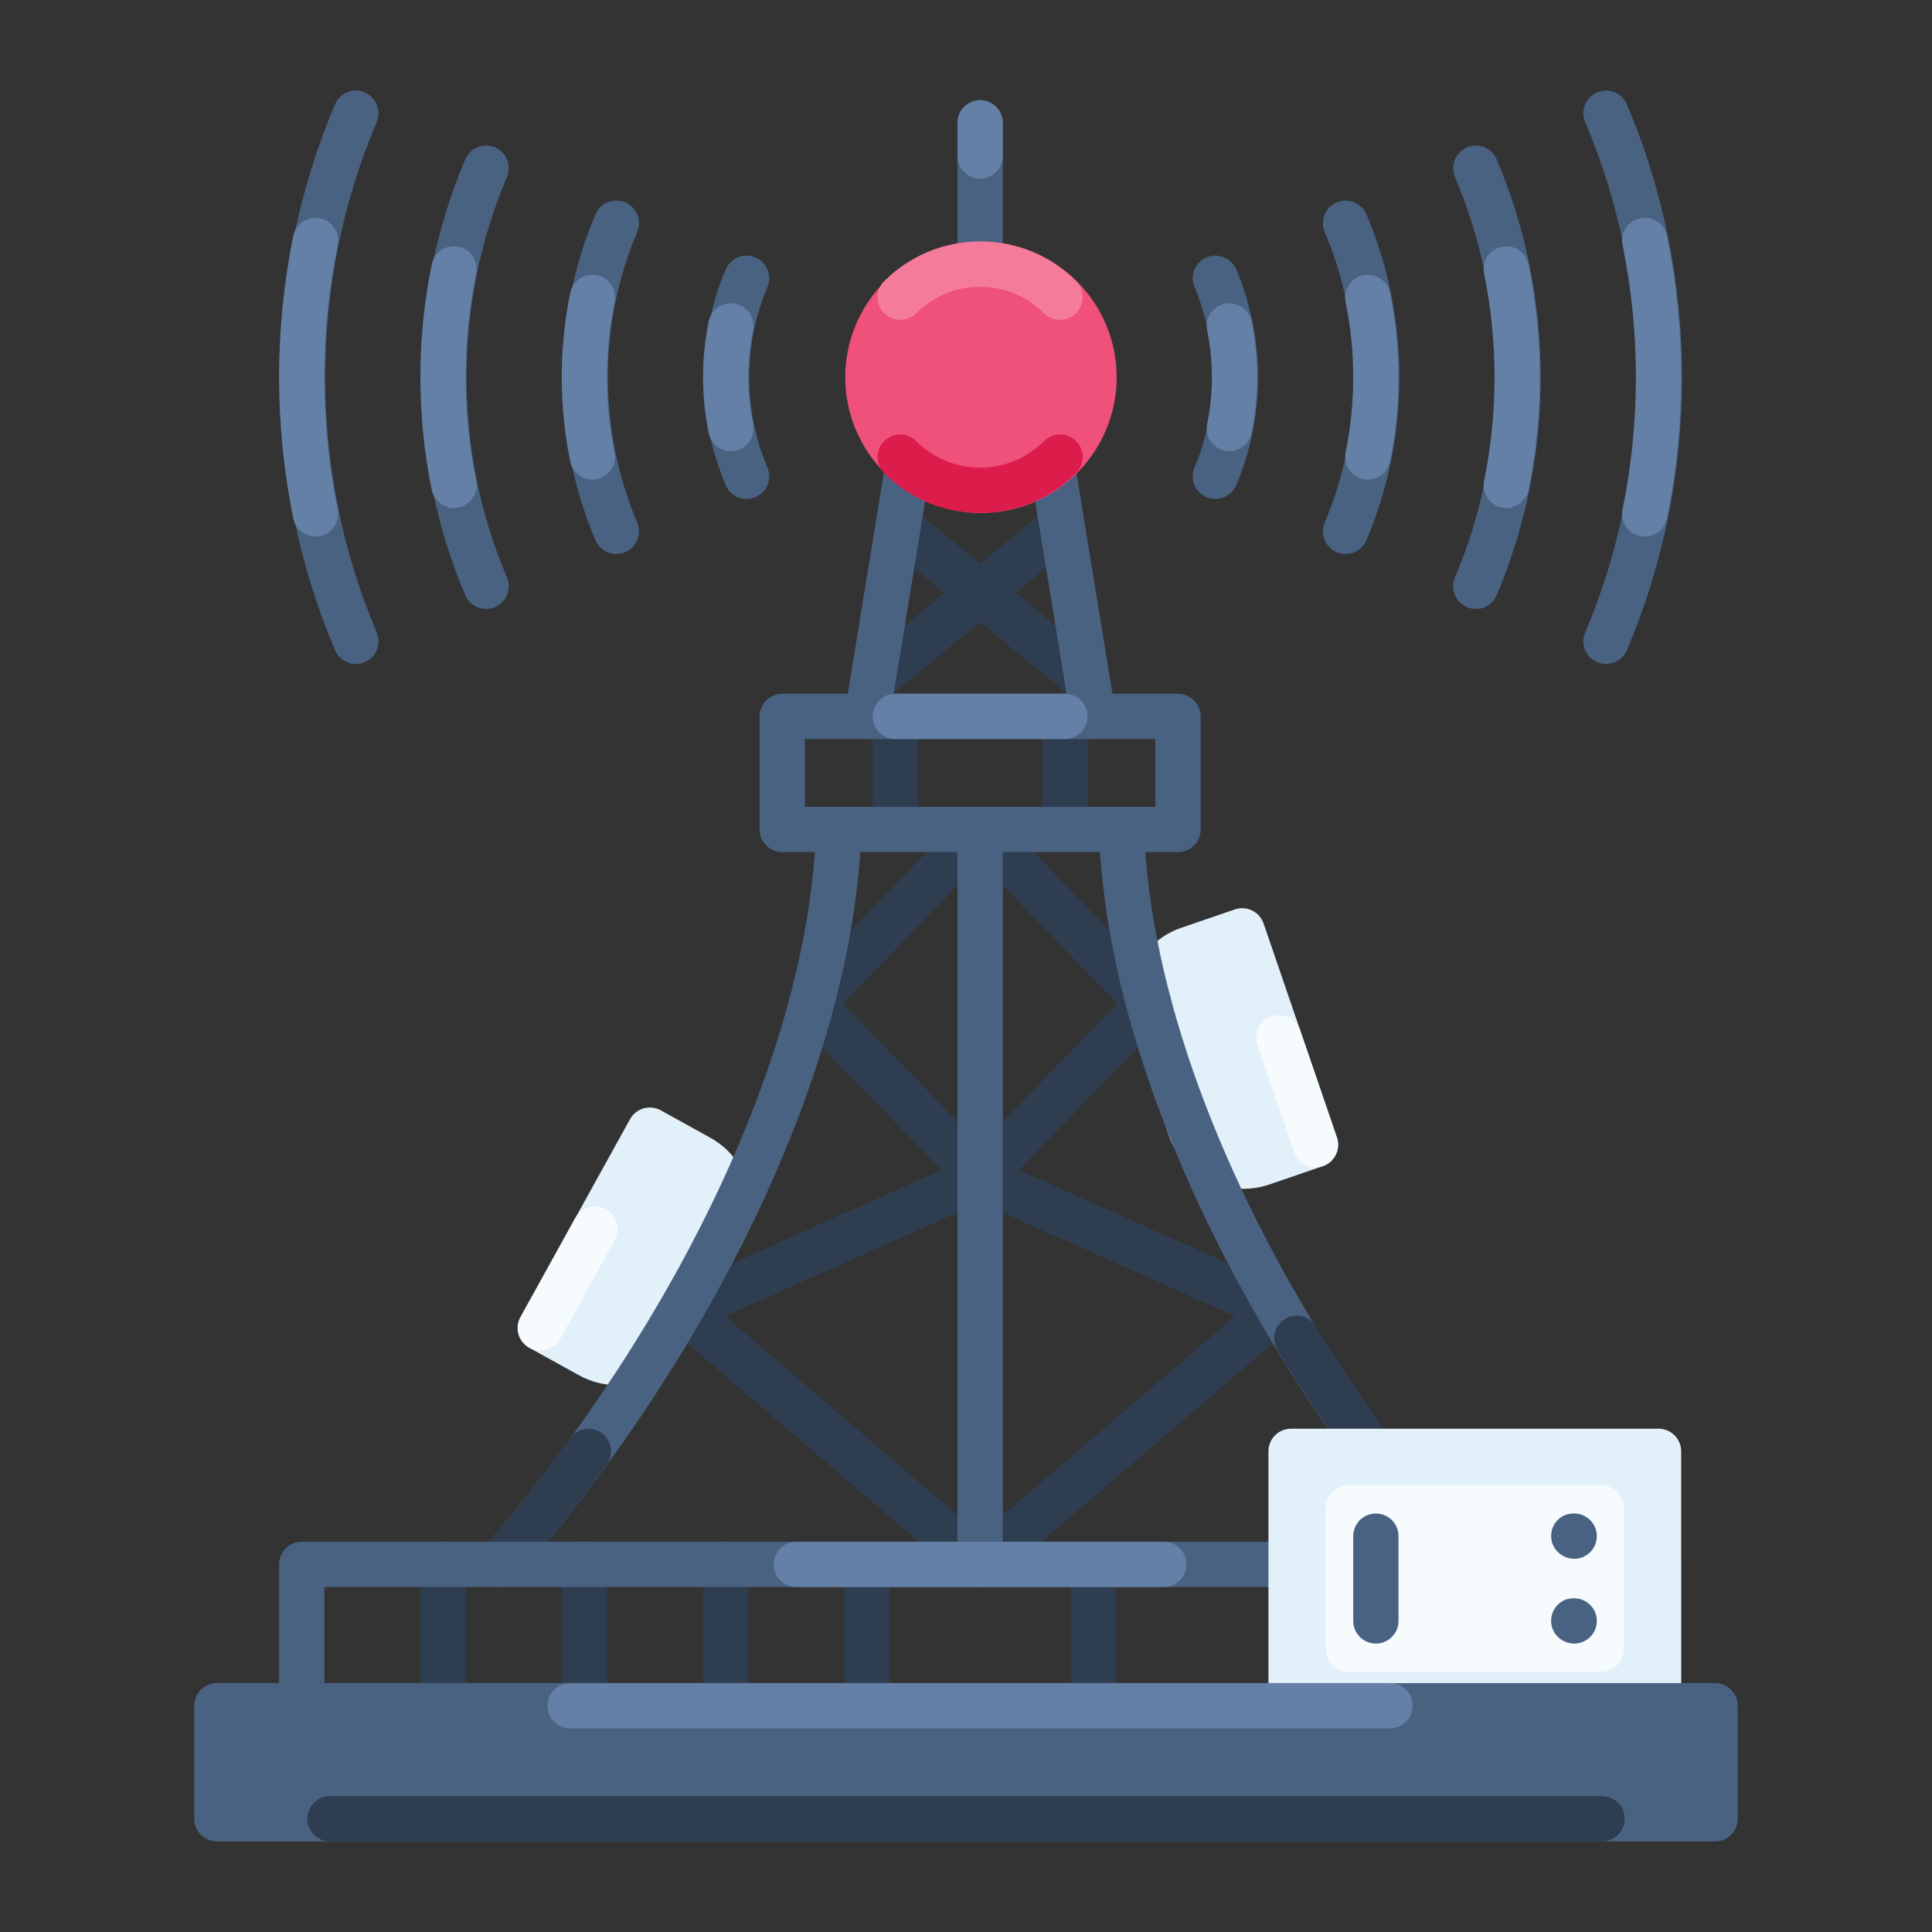 <svg xmlns="http://www.w3.org/2000/svg" id="_12_-_Antenna" data-name="12 - Antenna" viewBox="0 0 128 128"><rect x="0" y="0" width="128" height="128" fill="#333333" stroke="none"/><defs><style>      .cls-1 {        fill: #f6fbfe;      }      .cls-2 {        fill: #f0517a;      }      .cls-3 {        fill: #f47c9a;      }      .cls-4, .cls-5 {        fill: #e2f0fa;      }      .cls-6 {        fill: #6480a6;      }      .cls-7 {        fill: #dc1c4b;      }      .cls-8 {        fill: #4a6282;      }      .cls-9 {        fill: #2e3d50;      }      .cls-5 {        fill-rule: evenodd;      }    </style></defs><g id="layer1"><g id="g75131"><g id="path20307"><path class="cls-9" d="M72.045,46.622c-.335,0-.672-.111-.951-.341l-12.54-10.3c-.64-.526-.733-1.471-.207-2.111,.525-.641,1.471-.734,2.111-.207l12.539,10.3c.64,.526,.733,1.471,.207,2.111-.296,.361-.727,.548-1.16,.548Z"></path></g><g id="path20309"><path class="cls-9" d="M57.828,46.622c-.434,0-.863-.187-1.16-.548-.526-.641-.433-1.585,.207-2.111l12.539-10.3c.641-.527,1.585-.434,2.111,.207,.526,.641,.433,1.585-.207,2.111l-12.539,10.3c-.279,.229-.616,.341-.951,.341Z"></path></g><g id="path20372"><path class="cls-5" d="M78.754,62.884l3.543-1.214,4.856,14.173-3.543,1.214c-1.957,.671-4.087-.372-4.757-2.329l-2.428-7.087c-.671-1.957,.372-4.087,2.329-4.757Z"></path><path class="cls-4" d="M82.401,78.76c-2.181,0-4.222-1.37-4.967-3.545l-2.428-7.087c-.454-1.326-.365-2.749,.251-4.007,.616-1.259,1.686-2.202,3.011-2.655l3.543-1.215c.376-.128,.788-.102,1.146,.071,.357,.176,.63,.485,.759,.861l4.856,14.173c.269,.784-.149,1.637-.933,1.905l-3.543,1.215c-.561,.192-1.133,.283-1.695,.283Zm-1.037-15.185l-2.124,.729h0c-.567,.194-1.025,.598-1.289,1.137-.264,.538-.302,1.148-.107,1.715l2.428,7.087c.401,1.171,1.681,1.797,2.852,1.396l2.124-.728-3.884-11.335Zm-2.611-.69h0Z"></path></g><g id="path20374"><path class="cls-5" d="M46.329,76.687l-3.278-1.813-7.252,13.11,3.278,1.813c1.81,1.001,4.089,.345,5.09-1.465l3.626-6.555c1.001-1.81,.345-4.089-1.465-5.09Z"></path><path class="cls-4" d="M40.883,91.768c-.877,0-1.744-.222-2.532-.658l-3.277-1.812c-.348-.192-.605-.516-.715-.897-.11-.383-.064-.793,.129-1.141l7.252-13.11c.192-.349,.516-.605,.898-.716,.382-.109,.793-.064,1.141,.129l3.278,1.814c1.226,.678,2.115,1.793,2.502,3.139,.387,1.347,.227,2.764-.451,3.989l-3.626,6.556c-.678,1.226-1.793,2.114-3.139,2.502-.481,.139-.971,.207-1.458,.207Zm-3.044-4.37l1.965,1.087c.525,.291,1.132,.359,1.708,.193,.576-.166,1.053-.547,1.344-1.071l3.626-6.556c.291-.524,.359-1.131,.193-1.707-.166-.576-.546-1.054-1.071-1.344h0l-1.965-1.087-5.799,10.484Z"></path></g><g id="path20330"><path class="cls-9" d="M64.936,105.146c-.346,0-.693-.119-.976-.361l-19.658-16.854c-.629-.539-.701-1.486-.162-2.115,.539-.629,1.486-.7,2.115-.162l19.658,16.854c.629,.539,.701,1.486,.162,2.115-.296,.346-.717,.523-1.139,.523Z"></path></g><g id="path20332"><path class="cls-9" d="M45.279,88.291c-.574,0-1.122-.331-1.371-.889-.338-.757,.002-1.644,.758-1.981l19.658-8.772c.757-.334,1.644,.003,1.981,.759,.338,.757-.002,1.644-.758,1.981l-19.658,8.772c-.199,.088-.406,.13-.61,.13Z"></path></g><g id="path20334"><path class="cls-9" d="M64.936,79.519c-.392,0-.783-.152-1.078-.456l-11.168-11.532c-.563-.582-.563-1.506,0-2.088l11.168-11.532c.577-.595,1.528-.608,2.121-.033,.595,.576,.61,1.525,.034,2.121l-10.158,10.488,10.158,10.488c.576,.596,.561,1.545-.034,2.121-.291,.282-.667,.423-1.043,.423Z"></path></g><g id="path20344"><path class="cls-9" d="M64.937,105.146c-.422,0-.843-.178-1.139-.523-.539-.629-.467-1.576,.162-2.115l19.658-16.854c.629-.538,1.577-.467,2.115,.162,.539,.629,.467,1.576-.162,2.115l-19.658,16.854c-.283,.242-.63,.361-.976,.361Z"></path></g><g id="path20346"><path class="cls-9" d="M84.594,88.291c-.204,0-.412-.042-.61-.13l-19.658-8.772c-.756-.338-1.096-1.225-.758-1.981,.337-.756,1.224-1.093,1.981-.759l19.658,8.772c.756,.338,1.096,1.225,.758,1.981-.249,.558-.796,.889-1.371,.889Z"></path></g><g id="path20348"><path class="cls-9" d="M64.936,79.519c-.376,0-.752-.141-1.043-.423-.595-.576-.61-1.525-.034-2.121l10.158-10.488-10.158-10.488c-.576-.596-.561-1.545,.034-2.121,.594-.577,1.543-.562,2.121,.033l11.168,11.532c.563,.582,.563,1.506,0,2.088l-11.168,11.532c-.294,.304-.686,.456-1.078,.456Z"></path></g><g id="path20317"><path class="cls-8" d="M33.099,105.145c-.346,0-.693-.119-.976-.361-.629-.539-.702-1.486-.163-2.115,13.348-15.57,21.614-33.428,22.113-47.766,.029-.828,.717-1.485,1.551-1.447,.828,.028,1.476,.724,1.447,1.551-.521,14.997-9.057,33.544-22.833,49.615-.296,.346-.717,.523-1.139,.523Z"></path></g><g id="path20303"><path class="cls-9" d="M59.318,56.454c-.829,0-1.5-.672-1.5-1.5v-7.491c0-.828,.671-1.5,1.5-1.5s1.5,.672,1.5,1.5v7.491c0,.828-.671,1.5-1.5,1.5Z"></path></g><g id="path43816"><path class="cls-8" d="M96.774,105.145c-.422,0-.843-.178-1.139-.523-13.776-16.071-22.312-34.618-22.834-49.615-.029-.827,.619-1.523,1.447-1.551,.83-.043,1.522,.619,1.551,1.447,.499,14.339,8.766,32.195,22.113,47.766,.539,.629,.466,1.576-.163,2.115-.283,.242-.63,.361-.976,.361Z"></path></g><g id="path20297"><path class="cls-8" d="M64.936,18.999c-.829,0-1.5-.672-1.5-1.5V8.136c0-.828,.671-1.5,1.5-1.5s1.5,.672,1.5,1.5v9.363c0,.828-.671,1.5-1.5,1.5Z"></path></g><g id="path20299"><path class="cls-8" d="M57.447,48.963c-.081,0-.162-.006-.243-.02-.818-.134-1.373-.904-1.239-1.722l2.722-16.695c.133-.818,.908-1.378,1.722-1.239,.818,.134,1.373,.904,1.239,1.722l-2.722,16.695c-.12,.736-.756,1.259-1.479,1.259Zm14.979,0c-.722,0-1.358-.523-1.479-1.259l-2.723-16.695c-.133-.817,.421-1.588,1.239-1.722,.814-.136,1.588,.421,1.722,1.239l2.723,16.695c.133,.817-.421,1.588-1.239,1.722-.082,.014-.163,.02-.243,.02Z"></path></g><g id="path20305"><path class="cls-9" d="M70.555,56.454c-.829,0-1.5-.672-1.5-1.5v-7.491c0-.828,.671-1.5,1.5-1.5s1.5,.672,1.5,1.5v7.491c0,.828-.671,1.5-1.5,1.5Z"></path></g><g id="rect20301"><path class="cls-8" d="M78.046,56.454h-26.219c-.829,0-1.5-.672-1.5-1.5v-7.491c0-.828,.671-1.5,1.5-1.5h26.219c.829,0,1.5,.672,1.5,1.5v7.491c0,.828-.671,1.5-1.5,1.5Zm-24.719-3h23.219v-4.491h-23.219v4.491Z"></path></g><g id="path20311"><path class="cls-8" d="M64.936,105.146c-.829,0-1.5-.672-1.5-1.5V54.954c0-.828,.671-1.5,1.5-1.5s1.5,.672,1.5,1.5v48.691c0,.828-.671,1.5-1.5,1.5Z"></path></g><g id="path20321"><path class="cls-9" d="M29.354,114.509c-.829,0-1.5-.672-1.5-1.5v-9.363c0-.828,.671-1.5,1.5-1.5s1.5,.672,1.5,1.5v9.363c0,.828-.671,1.5-1.5,1.5Z"></path></g><g id="path20323"><path class="cls-9" d="M38.717,114.509c-.829,0-1.5-.672-1.5-1.5v-9.363c0-.828,.671-1.5,1.5-1.5s1.5,.672,1.5,1.5v9.363c0,.828-.671,1.5-1.5,1.5Z"></path></g><g id="path20325"><path class="cls-9" d="M48.082,114.509c-.829,0-1.5-.672-1.5-1.5v-9.363c0-.828,.671-1.5,1.5-1.5s1.5,.672,1.5,1.5v9.363c0,.828-.671,1.5-1.5,1.5Z"></path></g><g id="path20328"><path class="cls-9" d="M57.445,114.509c-.829,0-1.5-.672-1.5-1.5v-9.363c0-.828,.671-1.5,1.5-1.5s1.5,.672,1.5,1.5v9.363c0,.828-.671,1.5-1.5,1.5Z"></path></g><g id="path20342"><path class="cls-9" d="M72.428,114.509c-.829,0-1.5-.672-1.5-1.5v-9.363c0-.828,.671-1.5,1.5-1.5s1.5,.672,1.5,1.5v9.363c0,.828-.671,1.5-1.5,1.5Z"></path></g><g id="circle6374"><path class="cls-8" d="M80.521,33.056c-.195,0-.393-.038-.584-.118-.763-.323-1.12-1.203-.797-1.966,.8-1.893,1.206-3.903,1.206-5.977s-.406-4.084-1.206-5.976c-.322-.763,.035-1.643,.798-1.966,.762-.32,1.643,.034,1.966,.798,.957,2.265,1.442,4.668,1.442,7.145s-.485,4.881-1.443,7.145c-.242,.572-.797,.916-1.382,.916Zm-31.06,0c-.584,0-1.14-.344-1.382-.916-.958-2.264-1.443-4.667-1.443-7.145s.485-4.881,1.443-7.145c.322-.764,1.204-1.118,1.966-.798,.763,.323,1.12,1.203,.797,1.966-.8,1.892-1.206,3.903-1.206,5.976s.406,4.084,1.206,5.977c.323,.763-.034,1.643-.797,1.966-.191,.08-.389,.118-.584,.118Z"></path></g><g id="circle6376"><path class="cls-8" d="M89.149,36.7c-.195,0-.393-.038-.584-.118-.763-.323-1.12-1.203-.797-1.966,1.289-3.047,1.942-6.284,1.942-9.621s-.653-6.574-1.942-9.621c-.323-.763,.034-1.643,.797-1.966,.763-.32,1.644,.034,1.966,.798,1.446,3.418,2.179,7.049,2.179,10.789s-.733,7.371-2.179,10.789c-.242,.572-.797,.916-1.382,.916Zm-48.316,0c-.585,0-1.14-.344-1.382-.916-1.446-3.418-2.179-7.048-2.179-10.789s.733-7.371,2.179-10.789c.322-.764,1.202-1.118,1.966-.798,.763,.323,1.12,1.203,.797,1.966-1.288,3.047-1.941,6.283-1.941,9.621s.653,6.574,1.941,9.621c.323,.763-.034,1.643-.797,1.966-.191,.08-.389,.118-.584,.118Z"></path></g><g id="circle6378"><path class="cls-8" d="M97.777,40.345c-.195,0-.393-.038-.584-.118-.763-.323-1.12-1.203-.797-1.966,1.777-4.201,2.678-8.664,2.678-13.266s-.901-9.065-2.678-13.267c-.323-.763,.034-1.643,.797-1.966,.764-.321,1.643,.035,1.966,.798,1.934,4.572,2.915,9.429,2.915,14.435s-.981,9.861-2.915,14.434c-.242,.572-.797,.916-1.382,.916Zm-65.572,0c-.584,0-1.14-.344-1.382-.916-1.934-4.572-2.915-9.428-2.915-14.434s.981-9.862,2.915-14.435c.322-.764,1.204-1.117,1.966-.798,.763,.323,1.12,1.203,.797,1.966-1.777,4.201-2.678,8.664-2.678,13.267s.901,9.064,2.678,13.266c.323,.763-.034,1.643-.797,1.966-.191,.08-.389,.118-.584,.118Z"></path></g><g id="circle6380"><path class="cls-8" d="M106.405,43.99c-.195,0-.393-.038-.584-.118-.763-.323-1.12-1.203-.797-1.966,2.265-5.356,3.414-11.046,3.414-16.911s-1.148-11.556-3.414-16.911c-.323-.763,.034-1.643,.797-1.966,.763-.321,1.644,.035,1.966,.798,2.422,5.727,3.651,11.81,3.651,18.079s-1.228,12.352-3.651,18.079c-.242,.572-.797,.916-1.382,.916Zm-82.828,0c-.584,0-1.14-.344-1.382-.916-2.423-5.727-3.651-11.81-3.651-18.079s1.229-12.352,3.651-18.079c.322-.763,1.203-1.118,1.966-.798,.763,.323,1.12,1.203,.797,1.966-2.265,5.356-3.414,11.045-3.414,16.911s1.149,11.555,3.414,16.911c.323,.763-.034,1.642-.797,1.966-.191,.08-.389,.118-.584,.118Z"></path></g><g id="path3054"><circle class="cls-2" cx="64.991" cy="24.995" r="7.491"></circle><path class="cls-2" d="M64.991,33.986c-4.958,0-8.991-4.033-8.991-8.991s4.033-8.991,8.991-8.991,8.991,4.033,8.991,8.991-4.033,8.991-8.991,8.991Zm0-14.982c-3.304,0-5.991,2.688-5.991,5.991s2.688,5.991,5.991,5.991,5.991-2.688,5.991-5.991-2.688-5.991-5.991-5.991Z"></path></g><g id="path26314"><path class="cls-7" d="M64.935,33.98c-2.401,0-4.659-.936-6.357-2.634-.586-.586-.586-1.535,0-2.121s1.535-.586,2.121,0c1.132,1.132,2.636,1.755,4.236,1.755s3.105-.623,4.236-1.755c.586-.586,1.535-.586,2.121,0,.586,.586,.586,1.535,0,2.121-1.698,1.698-3.956,2.634-6.357,2.634Z"></path></g><g id="circle21185"><path class="cls-3" d="M70.231,21.192c-.384,0-.767-.146-1.061-.439-1.131-1.131-2.636-1.754-4.236-1.754s-3.105,.623-4.236,1.754c-.586,.586-1.535,.586-2.121,0s-.586-1.535,0-2.121c1.698-1.698,3.956-2.633,6.357-2.633s4.66,.935,6.357,2.633c.586,.586,.586,1.535,0,2.121-.293,.293-.677,.439-1.061,.439Z"></path></g><g id="path35771"><path class="cls-6" d="M81.449,29.887c-.1,0-.201-.01-.302-.03-.812-.166-1.335-.959-1.169-1.77,.207-1.011,.312-2.053,.312-3.097s-.105-2.085-.312-3.096c-.166-.812,.357-1.605,1.169-1.771,.811-.162,1.604,.358,1.77,1.169,.247,1.208,.373,2.451,.373,3.697s-.126,2.489-.373,3.698c-.145,.71-.77,1.199-1.468,1.199Zm-33.028,0c-.698,0-1.323-.489-1.468-1.199-.247-1.209-.373-2.453-.373-3.698s.126-2.489,.373-3.697c.166-.812,.955-1.334,1.771-1.169,.811,.166,1.335,.959,1.169,1.771-.207,1.011-.312,2.052-.312,3.096s.105,2.086,.312,3.097c.166,.812-.357,1.605-1.169,1.77-.102,.021-.203,.03-.302,.03Z"></path></g><g id="path35773"><path class="cls-6" d="M90.622,31.773c-.1,0-.201-.01-.302-.03-.811-.166-1.335-.959-1.169-1.77,.333-1.627,.502-3.304,.502-4.983s-.169-3.356-.502-4.983c-.166-.812,.357-1.605,1.169-1.771,.816-.162,1.605,.357,1.771,1.169,.374,1.824,.563,3.704,.563,5.585s-.189,3.761-.563,5.585c-.146,.71-.771,1.199-1.468,1.199Zm-51.376,0c-.698,0-1.323-.489-1.468-1.199-.373-1.826-.562-3.705-.562-5.585s.19-3.759,.562-5.585c.166-.811,.955-1.334,1.77-1.169,.812,.166,1.335,.959,1.169,1.771-.333,1.628-.502,3.305-.502,4.983s.169,3.355,.502,4.983c.166,.811-.357,1.604-1.169,1.77-.101,.021-.203,.03-.302,.03Z"></path></g><g id="path35775"><path class="cls-6" d="M99.796,33.66c-.1,0-.201-.01-.302-.03-.812-.166-1.335-.959-1.169-1.77,.46-2.245,.693-4.557,.693-6.87s-.233-4.625-.693-6.87c-.166-.811,.357-1.604,1.169-1.77,.815-.163,1.604,.358,1.77,1.169,.5,2.443,.753,4.957,.753,7.472s-.253,5.028-.753,7.472c-.145,.71-.77,1.199-1.468,1.199Zm-69.723,0c-.698,0-1.323-.489-1.468-1.199-.5-2.443-.753-4.957-.753-7.472s.253-5.028,.753-7.472c.166-.811,.955-1.335,1.771-1.169,.811,.166,1.335,.959,1.169,1.77-.46,2.245-.693,4.557-.693,6.87s.233,4.625,.693,6.87c.166,.811-.357,1.604-1.169,1.77-.102,.021-.203,.03-.302,.03Z"></path></g><g id="path35777"><path class="cls-6" d="M108.97,35.548c-.1,0-.201-.01-.302-.03-.811-.166-1.335-.959-1.169-1.771,.586-2.862,.883-5.809,.883-8.758s-.297-5.895-.883-8.757c-.166-.811,.358-1.604,1.169-1.77,.815-.165,1.605,.357,1.771,1.169,.626,3.06,.943,6.209,.943,9.358s-.317,6.3-.943,9.359c-.146,.71-.771,1.199-1.468,1.199Zm-88.07,0c-.698,0-1.323-.489-1.468-1.199-.626-3.06-.943-6.209-.943-9.359s.317-6.299,.943-9.358c.166-.812,.955-1.337,1.77-1.169,.812,.166,1.335,.959,1.169,1.77-.586,2.862-.883,5.809-.883,8.757s.297,5.895,.883,8.758c.166,.812-.357,1.605-1.169,1.771-.102,.02-.203,.03-.302,.03Z"></path></g><g id="rect44599"><path class="cls-6" d="M70.553,48.962h-11.236c-.829,0-1.5-.672-1.5-1.5s.671-1.5,1.5-1.5h11.236c.829,0,1.5,.672,1.5,1.5s-.671,1.5-1.5,1.5Z"></path></g><g id="path52989"><path class="cls-9" d="M33.099,105.145c-.346,0-.693-.119-.976-.361-.629-.539-.701-1.486-.162-2.115,2.007-2.341,3.962-4.826,5.809-7.387,.484-.671,1.422-.822,2.094-.339,.671,.485,.823,1.423,.338,2.095-1.896,2.628-3.903,5.18-5.964,7.584-.296,.346-.717,.523-1.139,.523Z"></path></g><g id="path55757"><path class="cls-9" d="M96.774,105.145c-.422,0-.843-.178-1.139-.523-4.064-4.741-7.765-9.847-11.001-15.177-.43-.708-.204-1.631,.504-2.06,.709-.428,1.631-.203,2.061,.504,3.107,5.117,6.812,10.229,10.714,14.78,.539,.629,.466,1.576-.163,2.115-.283,.242-.63,.361-.976,.361Z"></path></g><g id="path29244"><path class="cls-8" d="M109.883,114.509H19.99c-.829,0-1.5-.672-1.5-1.5v-9.363c0-.828,.671-1.5,1.5-1.5H109.883c.829,0,1.5,.672,1.5,1.5v9.363c0,.828-.671,1.5-1.5,1.5Zm-88.394-3H108.383v-6.363H21.49v6.363Z"></path></g><g id="rect20352"><rect class="cls-4" x="85.537" y="96.154" width="24.346" height="16.855"></rect><path class="cls-4" d="M109.883,114.509h-24.346c-.829,0-1.5-.672-1.5-1.5v-16.854c0-.828,.671-1.5,1.5-1.5h24.346c.829,0,1.5,.672,1.5,1.5v16.854c0,.828-.671,1.5-1.5,1.5Zm-22.846-3h21.346v-13.854h-21.346v13.854Z"></path></g><g id="rect20350"><rect class="cls-8" x="14.371" y="113.009" width="99.258" height="7.491"></rect><path class="cls-8" d="M113.629,122H14.371c-.829,0-1.5-.672-1.5-1.5v-7.491c0-.828,.671-1.5,1.5-1.5H113.629c.829,0,1.5,.672,1.5,1.5v7.491c0,.828-.671,1.5-1.5,1.5Zm-97.758-3H112.129v-4.491H15.871v4.491Z"></path></g><g id="rect74946"><path class="cls-9" d="M106.136,121.999H21.86c-.829,0-1.5-.672-1.5-1.5s.671-1.5,1.5-1.5H106.136c.829,0,1.5,.672,1.5,1.5s-.671,1.5-1.5,1.5Z"></path></g><g id="rect67078"><path class="cls-6" d="M92.087,114.509H37.777c-.829,0-1.5-.672-1.5-1.5s.671-1.5,1.5-1.5h54.311c.829,0,1.5,.672,1.5,1.5s-.671,1.5-1.5,1.5Z"></path></g><g id="rect59146"><rect class="cls-1" x="89.337" y="99.905" width="16.746" height="9.354"></rect><path class="cls-1" d="M106.083,110.759h-16.747c-.829,0-1.5-.672-1.5-1.5v-9.354c0-.828,.671-1.5,1.5-1.5h16.747c.829,0,1.5,.672,1.5,1.5v9.354c0,.828-.671,1.5-1.5,1.5Zm-15.247-3h13.747v-6.354h-13.747v6.354Z"></path></g><g id="path41053"><path class="cls-8" d="M104.294,103.274c-.829,0-1.529-.672-1.529-1.5s.642-1.5,1.47-1.5h.059c.829,0,1.5,.672,1.5,1.5s-.671,1.5-1.5,1.5Z"></path></g><g id="path41055"><path class="cls-8" d="M104.294,108.892c-.829,0-1.529-.672-1.529-1.5s.642-1.5,1.47-1.5h.059c.829,0,1.5,.672,1.5,1.5s-.671,1.5-1.5,1.5Z"></path></g><g id="path20358"><path class="cls-8" d="M91.155,108.891c-.829,0-1.5-.672-1.5-1.5v-5.618c0-.828,.671-1.5,1.5-1.5s1.5,.672,1.5,1.5v5.618c0,.828-.671,1.5-1.5,1.5Z"></path></g><g id="path50713"><path class="cls-1" d="M35.797,89.483c-.246,0-.495-.06-.725-.188-.725-.401-.987-1.313-.586-2.039l3.626-6.555c.401-.724,1.315-.986,2.039-.586,.725,.401,.987,1.314,.586,2.039l-3.626,6.555c-.273,.494-.786,.773-1.314,.773Z"></path></g><g id="path50715"><path class="cls-1" d="M87.152,77.343c-.624,0-1.206-.392-1.419-1.014l-2.428-7.087c-.269-.784,.149-1.637,.933-1.905,.785-.272,1.637,.149,1.905,.933l2.428,7.087c.269,.784-.149,1.637-.933,1.905-.161,.056-.325,.081-.486,.081Z"></path></g><g id="path61785"><path class="cls-6" d="M77.105,105.145h-24.346c-.829,0-1.5-.672-1.5-1.5s.671-1.5,1.5-1.5h24.346c.829,0,1.5,.672,1.5,1.5s-.671,1.5-1.5,1.5Z"></path></g><g id="path39321"><path class="cls-6" d="M64.935,11.831c-.829,0-1.5-.672-1.5-1.5v-2.192c0-.828,.671-1.5,1.5-1.5s1.5,.672,1.5,1.5v2.192c0,.828-.671,1.5-1.5,1.5Z"></path></g></g></g></svg>